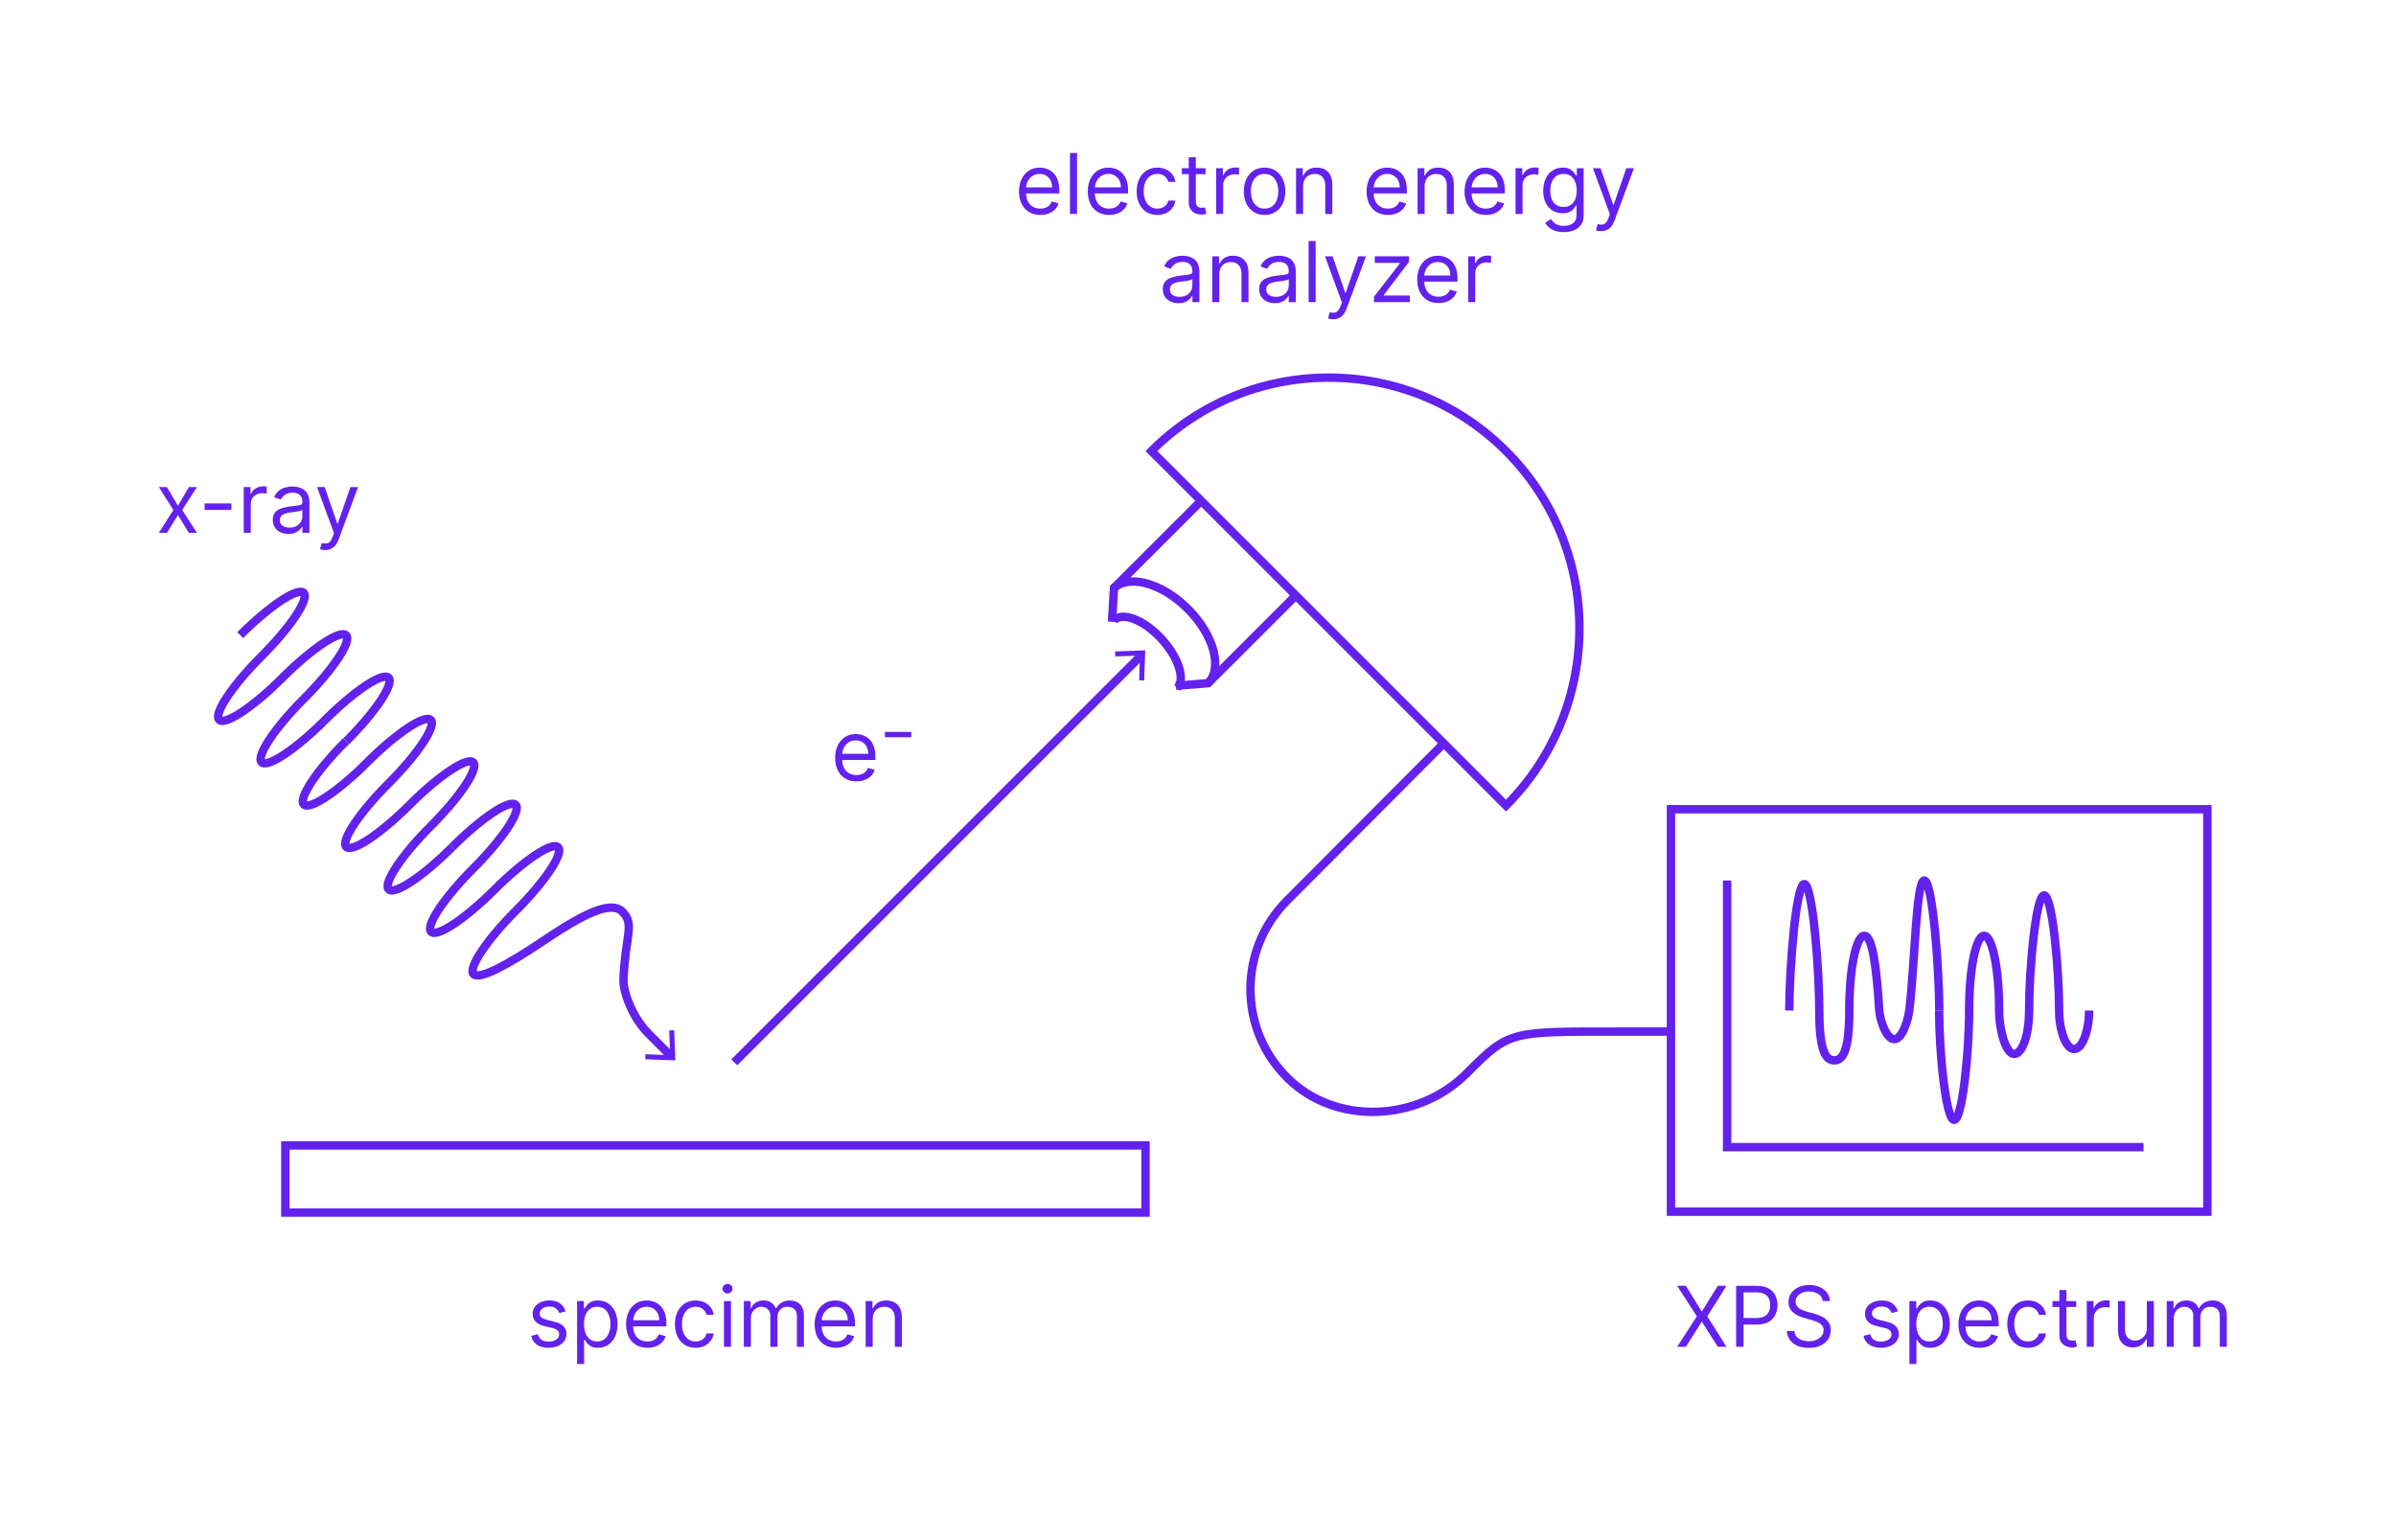 <svg xmlns="http://www.w3.org/2000/svg" width="571" height="367" viewBox="0 0 571 367" fill="none"><path d="M265 148.191L265.492 140.122L286.111 119.513" stroke="#6321ED" stroke-width="2" stroke-miterlimit="10"></path><path d="M308.667 142.068L287.891 162.834L280.24 163.441" stroke="#6321ED" stroke-width="2" stroke-miterlimit="10"></path><path d="M287.859 162.908C291.449 159.318 289.314 151.352 283.076 145.114C276.838 138.876 268.873 136.741 265.283 140.331" stroke="#6321ED" stroke-width="2" stroke-miterlimit="10"></path><path d="M280.57 164C282.58 161.864 280.806 156.534 276.62 152.077C272.435 147.63 267.409 145.744 265.398 147.881" stroke="#6321ED" stroke-width="2" stroke-miterlimit="10"></path><path d="M426.412 240.842C426.412 231.004 428.014 210.705 429.986 210.705C431.959 210.705 433.561 231.004 433.561 240.842C433.561 250.681 435.163 252.725 437.135 252.725C439.108 252.725 440.71 250.669 440.71 240.842C440.71 231.016 442.311 223.042 444.284 223.042C446.256 223.042 447.201 230.597 447.858 240.842C447.99 242.934 449.46 247.668 451.433 247.668C453.405 247.668 454.744 242.922 455.007 240.842C456.334 230.119 456.609 209.856 458.581 209.856C460.554 209.856 462.156 231.004 462.156 240.842" stroke="#6321ED" stroke-width="2" stroke-miterlimit="10"></path><path d="M497.864 240.842C497.864 245.635 496.262 250.023 494.289 250.023C492.317 250.023 490.715 245.468 490.715 240.842C490.715 231.003 489.113 213.406 487.141 213.406C485.168 213.406 483.566 231.003 483.566 240.842C483.566 246.616 481.964 251.206 479.992 251.206C478.019 251.206 476.418 245.468 476.418 240.842C476.418 231.003 474.816 223.042 472.843 223.042C470.871 223.042 469.269 231.015 469.269 240.842C469.269 250.68 467.667 266.902 465.695 266.902C463.722 266.902 462.12 250.668 462.12 240.842" stroke="#6321ED" stroke-width="2" stroke-miterlimit="10"></path><path d="M57.248 151.376C64.205 144.418 70.971 139.912 72.37 141.31C73.769 142.709 69.262 149.475 62.304 156.432C55.347 163.39 50.84 170.156 52.239 171.555C53.638 172.953 60.404 168.447 67.361 161.489C74.319 154.532 81.085 150.025 82.484 151.424C83.882 152.822 79.375 159.588 72.418 166.546C65.46 173.503 60.954 180.27 62.352 181.668C63.751 183.067 70.517 178.56 77.475 171.603C84.432 164.645 91.198 160.138 92.597 161.537C93.996 162.936 89.489 169.702 82.531 176.659" stroke="#6321ED" stroke-width="2" stroke-miterlimit="10"></path><path d="M107.767 201.895C100.81 208.852 94.044 213.359 92.645 211.96C91.246 210.562 95.753 203.795 102.711 196.838C109.668 189.88 114.175 183.114 112.776 181.716C111.377 180.317 104.611 184.824 97.654 191.781C90.696 198.739 83.93 203.245 82.531 201.847C81.133 200.448 85.64 193.682 92.597 186.724C99.555 179.767 104.061 173.001 102.663 171.602C101.264 170.203 94.498 174.71 87.54 181.668C80.583 188.625 73.817 193.132 72.418 191.733C71.019 190.335 75.526 183.569 82.484 176.611" stroke="#6321ED" stroke-width="2" stroke-miterlimit="10"></path><path d="M107.767 201.894C114.725 194.937 121.491 190.43 122.89 191.829C124.288 193.227 119.781 199.994 112.824 206.951C105.867 213.908 101.36 220.675 102.758 222.073C104.157 223.472 110.923 218.965 117.881 212.008C124.838 205.05 131.604 200.543 133.003 201.942C134.402 203.341 129.895 210.107 122.937 217.064C115.98 224.022 111.473 230.788 112.872 232.187C114.27 233.585 121.192 229.832 129.345 224.333C138.574 218.105 145.507 214.47 148.317 217.28C151.365 220.328 148.986 222.922 148.58 233.538C148.472 236.203 150.588 242.384 154.533 246.341L160.032 251.84" stroke="#6321ED" stroke-width="2" stroke-miterlimit="10"></path><path d="M153.768 252.462L153.815 251.267L159.697 251.482L159.482 245.589L160.677 245.553L160.94 252.725L153.768 252.462Z" fill="#6321ED"></path><path d="M273 273H68V289H273V273Z" stroke="#6321ED" stroke-width="2" stroke-miterlimit="10"></path><path d="M526.04 192.869H398.212V288.791H526.04V192.869Z" stroke="#6321ED" stroke-width="2" stroke-miterlimit="10"></path><path d="M175 253.184L272 156.184" stroke="#6321ED" stroke-width="2" stroke-miterlimit="10"></path><path d="M272.666 162.185L271.47 162.137L271.685 156.243L265.792 156.458L265.744 155.263L272.929 155L272.666 162.185Z" fill="#6321ED"></path><path d="M358.899 192C382.232 168.668 382.232 130.832 358.899 107.499C335.567 84.167 297.731 84.167 274.398 107.499L358.899 192Z" stroke="#6321ED" stroke-width="2" stroke-miterlimit="10"></path><path d="M398 245.867H386.489C359.776 245.867 359.776 245.548 349.588 255.774C338.015 267.389 318.252 268.387 306.679 256.772C295.107 245.157 295.107 226.32 306.679 214.695L344.237 177" stroke="#6321ED" stroke-width="2" stroke-miterlimit="10"></path><path d="M411.589 209.856V273.406H510.834" stroke="#6321ED" stroke-width="2" stroke-miterlimit="10"></path><path d="M39.784 116.091L42.398 120.551L45.011 116.091H46.943L43.42 121.545L46.943 127H45.011L42.398 122.767L39.784 127H37.852L41.318 121.545L37.852 116.091H39.784ZM55.136 119.983V121.545H48.772V119.983H55.136ZM58.085 127V116.091H59.704V117.739H59.818C60.017 117.199 60.377 116.761 60.897 116.425C61.418 116.089 62.005 115.92 62.659 115.92C62.782 115.92 62.936 115.923 63.12 115.928C63.305 115.932 63.445 115.939 63.539 115.949V117.653C63.483 117.639 63.352 117.618 63.149 117.589C62.95 117.556 62.739 117.54 62.517 117.54C61.986 117.54 61.513 117.651 61.096 117.874C60.684 118.091 60.358 118.394 60.116 118.783C59.879 119.166 59.761 119.604 59.761 120.097V127H58.085ZM68.737 127.256C68.045 127.256 67.418 127.125 66.854 126.865C66.291 126.6 65.844 126.219 65.512 125.722C65.181 125.22 65.015 124.614 65.015 123.903C65.015 123.278 65.138 122.772 65.384 122.384C65.63 121.991 65.96 121.683 66.371 121.46C66.783 121.238 67.238 121.072 67.735 120.963C68.237 120.849 68.741 120.759 69.248 120.693C69.911 120.608 70.448 120.544 70.86 120.501C71.277 120.454 71.58 120.376 71.769 120.267C71.963 120.158 72.06 119.969 72.06 119.699V119.642C72.06 118.941 71.869 118.397 71.485 118.009C71.106 117.62 70.531 117.426 69.759 117.426C68.959 117.426 68.332 117.601 67.877 117.952C67.423 118.302 67.103 118.676 66.918 119.074L65.327 118.506C65.612 117.843 65.99 117.327 66.464 116.957C66.942 116.583 67.463 116.323 68.026 116.176C68.594 116.025 69.153 115.949 69.702 115.949C70.053 115.949 70.455 115.991 70.91 116.077C71.369 116.157 71.812 116.325 72.238 116.581C72.669 116.837 73.026 117.223 73.31 117.739C73.594 118.255 73.737 118.946 73.737 119.812V127H72.06V125.523H71.975C71.862 125.759 71.672 126.013 71.407 126.283C71.142 126.553 70.789 126.782 70.349 126.972C69.908 127.161 69.371 127.256 68.737 127.256ZM68.992 125.75C69.655 125.75 70.214 125.62 70.668 125.359C71.128 125.099 71.473 124.763 71.705 124.351C71.942 123.939 72.06 123.506 72.06 123.051V121.517C71.989 121.602 71.833 121.68 71.592 121.751C71.355 121.818 71.08 121.877 70.768 121.929C70.46 121.976 70.159 122.019 69.866 122.057C69.577 122.09 69.343 122.118 69.163 122.142C68.727 122.199 68.32 122.291 67.941 122.419C67.567 122.542 67.264 122.729 67.032 122.98C66.805 123.226 66.691 123.562 66.691 123.989C66.691 124.571 66.906 125.011 67.337 125.31C67.773 125.603 68.325 125.75 68.992 125.75ZM77.485 131.091C77.201 131.091 76.947 131.067 76.725 131.02C76.502 130.977 76.348 130.935 76.263 130.892L76.689 129.415C77.097 129.519 77.456 129.557 77.769 129.528C78.081 129.5 78.358 129.36 78.6 129.109C78.846 128.863 79.071 128.463 79.275 127.909L79.587 127.057L75.553 116.091H77.371L80.382 124.784H80.496L83.507 116.091H85.326L80.695 128.591C80.487 129.154 80.229 129.621 79.921 129.99C79.613 130.364 79.256 130.641 78.848 130.821C78.446 131.001 77.991 131.091 77.485 131.091Z" fill="#6321ED"></path><path d="M134.802 312.534L133.297 312.96C133.202 312.709 133.062 312.465 132.878 312.229C132.698 311.987 132.452 311.788 132.139 311.632C131.827 311.476 131.426 311.398 130.939 311.398C130.271 311.398 129.715 311.552 129.27 311.859C128.829 312.162 128.609 312.548 128.609 313.017C128.609 313.434 128.761 313.763 129.064 314.004C129.367 314.246 129.84 314.447 130.484 314.608L132.104 315.006C133.079 315.242 133.806 315.605 134.284 316.092C134.762 316.575 135.001 317.198 135.001 317.96C135.001 318.585 134.821 319.144 134.461 319.636C134.106 320.129 133.609 320.517 132.97 320.801C132.331 321.085 131.587 321.227 130.74 321.227C129.627 321.227 128.706 320.986 127.977 320.503C127.248 320.02 126.786 319.314 126.592 318.386L128.183 317.989C128.335 318.576 128.621 319.016 129.042 319.31C129.469 319.603 130.025 319.75 130.711 319.75C131.493 319.75 132.113 319.584 132.572 319.253C133.036 318.917 133.268 318.514 133.268 318.045C133.268 317.667 133.136 317.349 132.871 317.094C132.605 316.833 132.198 316.639 131.649 316.511L129.831 316.085C128.832 315.848 128.098 315.482 127.629 314.984C127.165 314.482 126.933 313.855 126.933 313.102C126.933 312.487 127.106 311.942 127.452 311.469C127.802 310.995 128.278 310.624 128.879 310.354C129.485 310.084 130.172 309.949 130.939 309.949C132.018 309.949 132.866 310.186 133.481 310.659C134.102 311.133 134.542 311.758 134.802 312.534ZM137.524 325.091V310.091H139.144V311.824H139.343C139.466 311.634 139.636 311.393 139.854 311.099C140.076 310.801 140.394 310.536 140.806 310.304C141.222 310.067 141.786 309.949 142.496 309.949C143.414 309.949 144.224 310.179 144.925 310.638C145.626 311.097 146.173 311.748 146.566 312.591C146.959 313.434 147.155 314.428 147.155 315.574C147.155 316.729 146.959 317.731 146.566 318.578C146.173 319.421 145.628 320.074 144.932 320.538C144.236 320.998 143.433 321.227 142.524 321.227C141.824 321.227 141.262 321.111 140.841 320.879C140.42 320.643 140.095 320.375 139.868 320.077C139.641 319.774 139.466 319.523 139.343 319.324H139.2V325.091H137.524ZM139.172 315.545C139.172 316.369 139.293 317.096 139.534 317.726C139.776 318.351 140.128 318.841 140.593 319.196C141.057 319.546 141.625 319.722 142.297 319.722C142.998 319.722 143.583 319.537 144.051 319.168C144.525 318.794 144.88 318.292 145.117 317.662C145.358 317.027 145.479 316.322 145.479 315.545C145.479 314.778 145.36 314.087 145.124 313.472C144.892 312.851 144.539 312.361 144.066 312.001C143.597 311.637 143.007 311.455 142.297 311.455C141.615 311.455 141.042 311.627 140.578 311.973C140.114 312.314 139.764 312.792 139.527 313.408C139.29 314.018 139.172 314.731 139.172 315.545ZM154.286 321.227C153.235 321.227 152.328 320.995 151.566 320.531C150.808 320.062 150.223 319.409 149.811 318.571C149.404 317.728 149.2 316.748 149.2 315.631C149.2 314.513 149.404 313.528 149.811 312.676C150.223 311.819 150.796 311.152 151.53 310.673C152.269 310.19 153.13 309.949 154.115 309.949C154.683 309.949 155.244 310.044 155.798 310.233C156.352 310.422 156.857 310.73 157.311 311.156C157.766 311.578 158.128 312.136 158.398 312.832C158.668 313.528 158.803 314.385 158.803 315.403V316.114H150.394V314.665H157.098C157.098 314.049 156.975 313.5 156.729 313.017C156.487 312.534 156.142 312.153 155.692 311.874C155.247 311.594 154.721 311.455 154.115 311.455C153.448 311.455 152.87 311.62 152.382 311.952C151.899 312.278 151.528 312.705 151.267 313.23C151.007 313.756 150.877 314.319 150.877 314.92V315.886C150.877 316.71 151.019 317.409 151.303 317.982C151.592 318.55 151.992 318.983 152.503 319.281C153.014 319.575 153.609 319.722 154.286 319.722C154.726 319.722 155.124 319.66 155.479 319.537C155.839 319.409 156.149 319.22 156.409 318.969C156.67 318.713 156.871 318.396 157.013 318.017L158.632 318.472C158.462 319.021 158.175 319.504 157.773 319.92C157.37 320.332 156.873 320.654 156.281 320.886C155.69 321.114 155.024 321.227 154.286 321.227ZM165.784 321.227C164.762 321.227 163.881 320.986 163.142 320.503C162.404 320.02 161.835 319.355 161.438 318.507C161.04 317.66 160.841 316.691 160.841 315.602C160.841 314.494 161.045 313.517 161.452 312.669C161.864 311.817 162.437 311.152 163.171 310.673C163.909 310.19 164.771 309.949 165.756 309.949C166.523 309.949 167.214 310.091 167.83 310.375C168.445 310.659 168.95 311.057 169.343 311.568C169.735 312.08 169.979 312.676 170.074 313.358H168.398C168.27 312.861 167.986 312.42 167.546 312.037C167.11 311.649 166.523 311.455 165.784 311.455C165.131 311.455 164.558 311.625 164.066 311.966C163.578 312.302 163.197 312.778 162.922 313.393C162.652 314.004 162.517 314.722 162.517 315.545C162.517 316.388 162.65 317.122 162.915 317.747C163.185 318.372 163.564 318.857 164.051 319.203C164.544 319.549 165.121 319.722 165.784 319.722C166.22 319.722 166.615 319.646 166.97 319.494C167.325 319.343 167.626 319.125 167.872 318.841C168.119 318.557 168.294 318.216 168.398 317.818H170.074C169.979 318.462 169.745 319.042 169.371 319.558C169.002 320.07 168.512 320.477 167.901 320.78C167.295 321.078 166.589 321.227 165.784 321.227ZM172.524 321V310.091H174.2V321H172.524ZM173.377 308.273C173.05 308.273 172.768 308.161 172.531 307.939C172.299 307.716 172.183 307.449 172.183 307.136C172.183 306.824 172.299 306.556 172.531 306.334C172.768 306.111 173.05 306 173.377 306C173.703 306 173.983 306.111 174.215 306.334C174.451 306.556 174.57 306.824 174.57 307.136C174.57 307.449 174.451 307.716 174.215 307.939C173.983 308.161 173.703 308.273 173.377 308.273ZM177.27 321V310.091H178.89V311.795H179.032C179.259 311.213 179.626 310.761 180.133 310.439C180.639 310.112 181.248 309.949 181.958 309.949C182.678 309.949 183.277 310.112 183.755 310.439C184.238 310.761 184.614 311.213 184.884 311.795H184.998C185.277 311.232 185.696 310.785 186.255 310.453C186.814 310.117 187.483 309.949 188.265 309.949C189.24 309.949 190.038 310.254 190.658 310.865C191.278 311.471 191.589 312.416 191.589 313.699V321H189.912V313.699C189.912 312.894 189.692 312.319 189.252 311.973C188.812 311.627 188.293 311.455 187.697 311.455C186.93 311.455 186.335 311.687 185.914 312.151C185.492 312.61 185.282 313.192 185.282 313.898V321H183.577V313.528C183.577 312.908 183.376 312.409 182.974 312.03C182.571 311.646 182.053 311.455 181.418 311.455C180.983 311.455 180.575 311.571 180.197 311.803C179.823 312.035 179.519 312.357 179.287 312.768C179.06 313.176 178.947 313.647 178.947 314.182V321H177.27ZM199.227 321.227C198.176 321.227 197.269 320.995 196.507 320.531C195.749 320.062 195.165 319.409 194.753 318.571C194.345 317.728 194.142 316.748 194.142 315.631C194.142 314.513 194.345 313.528 194.753 312.676C195.165 311.819 195.738 311.152 196.471 310.673C197.21 310.19 198.072 309.949 199.057 309.949C199.625 309.949 200.186 310.044 200.74 310.233C201.294 310.422 201.798 310.73 202.253 311.156C202.707 311.578 203.069 312.136 203.339 312.832C203.609 313.528 203.744 314.385 203.744 315.403V316.114H195.335V314.665H202.04C202.04 314.049 201.916 313.5 201.67 313.017C201.429 312.534 201.083 312.153 200.633 311.874C200.188 311.594 199.663 311.455 199.057 311.455C198.389 311.455 197.811 311.62 197.324 311.952C196.841 312.278 196.469 312.705 196.209 313.23C195.948 313.756 195.818 314.319 195.818 314.92V315.886C195.818 316.71 195.96 317.409 196.244 317.982C196.533 318.55 196.933 318.983 197.444 319.281C197.956 319.575 198.55 319.722 199.227 319.722C199.667 319.722 200.065 319.66 200.42 319.537C200.78 319.409 201.09 319.22 201.351 318.969C201.611 318.713 201.812 318.396 201.954 318.017L203.574 318.472C203.403 319.021 203.117 319.504 202.714 319.92C202.312 320.332 201.815 320.654 201.223 320.886C200.631 321.114 199.966 321.227 199.227 321.227ZM207.97 314.438V321H206.294V310.091H207.913V311.795H208.055C208.311 311.241 208.699 310.796 209.22 310.46C209.741 310.119 210.413 309.949 211.237 309.949C211.976 309.949 212.622 310.1 213.176 310.403C213.73 310.702 214.161 311.156 214.469 311.767C214.776 312.373 214.93 313.14 214.93 314.068V321H213.254V314.182C213.254 313.325 213.032 312.657 212.586 312.179C212.141 311.696 211.531 311.455 210.754 311.455C210.219 311.455 209.741 311.571 209.319 311.803C208.903 312.035 208.574 312.373 208.332 312.818C208.091 313.263 207.97 313.803 207.97 314.438Z" fill="#6321ED"></path><path d="M247.933 51.227C246.882 51.227 245.975 50.995 245.213 50.531C244.455 50.062 243.871 49.409 243.459 48.571C243.051 47.728 242.848 46.748 242.848 45.631C242.848 44.513 243.051 43.528 243.459 42.676C243.871 41.819 244.444 41.151 245.177 40.673C245.916 40.19 246.778 39.949 247.763 39.949C248.331 39.949 248.892 40.044 249.446 40.233C250 40.422 250.504 40.73 250.959 41.156C251.413 41.578 251.775 42.136 252.045 42.832C252.315 43.528 252.45 44.385 252.45 45.403V46.114H244.041V44.665H250.746C250.746 44.049 250.623 43.5 250.376 43.017C250.135 42.534 249.789 42.153 249.339 41.874C248.894 41.594 248.369 41.455 247.763 41.455C247.095 41.455 246.517 41.62 246.03 41.952C245.547 42.278 245.175 42.705 244.915 43.23C244.654 43.756 244.524 44.319 244.524 44.92V45.886C244.524 46.71 244.666 47.409 244.95 47.981C245.239 48.55 245.639 48.983 246.15 49.281C246.662 49.575 247.256 49.722 247.933 49.722C248.373 49.722 248.771 49.66 249.126 49.537C249.486 49.409 249.796 49.22 250.057 48.969C250.317 48.713 250.518 48.396 250.66 48.017L252.28 48.472C252.109 49.021 251.823 49.504 251.42 49.92C251.018 50.332 250.521 50.654 249.929 50.886C249.337 51.114 248.672 51.227 247.933 51.227ZM256.676 36.455V51H255V36.455H256.676ZM264.32 51.227C263.269 51.227 262.362 50.995 261.6 50.531C260.842 50.062 260.257 49.409 259.845 48.571C259.438 47.728 259.235 46.748 259.235 45.631C259.235 44.513 259.438 43.528 259.845 42.676C260.257 41.819 260.83 41.151 261.564 40.673C262.303 40.19 263.165 39.949 264.149 39.949C264.718 39.949 265.279 40.044 265.833 40.233C266.387 40.422 266.891 40.73 267.345 41.156C267.8 41.578 268.162 42.136 268.432 42.832C268.702 43.528 268.837 44.385 268.837 45.403V46.114H260.428V44.665H267.132C267.132 44.049 267.009 43.5 266.763 43.017C266.522 42.534 266.176 42.153 265.726 41.874C265.281 41.594 264.755 41.455 264.149 41.455C263.482 41.455 262.904 41.62 262.416 41.952C261.933 42.278 261.562 42.705 261.301 43.23C261.041 43.756 260.911 44.319 260.911 44.92V45.886C260.911 46.71 261.053 47.409 261.337 47.981C261.626 48.55 262.026 48.983 262.537 49.281C263.049 49.575 263.643 49.722 264.32 49.722C264.76 49.722 265.158 49.66 265.513 49.537C265.873 49.409 266.183 49.22 266.443 48.969C266.704 48.713 266.905 48.396 267.047 48.017L268.666 48.472C268.496 49.021 268.21 49.504 267.807 49.92C267.405 50.332 266.907 50.654 266.316 50.886C265.724 51.114 265.058 51.227 264.32 51.227ZM275.818 51.227C274.796 51.227 273.915 50.986 273.176 50.503C272.438 50.02 271.87 49.355 271.472 48.507C271.074 47.66 270.875 46.691 270.875 45.602C270.875 44.494 271.079 43.517 271.486 42.669C271.898 41.817 272.471 41.151 273.205 40.673C273.943 40.19 274.805 39.949 275.79 39.949C276.557 39.949 277.248 40.091 277.864 40.375C278.479 40.659 278.984 41.057 279.377 41.568C279.77 42.08 280.013 42.676 280.108 43.358H278.432C278.304 42.861 278.02 42.42 277.58 42.037C277.144 41.649 276.557 41.455 275.818 41.455C275.165 41.455 274.592 41.625 274.1 41.966C273.612 42.302 273.231 42.778 272.956 43.394C272.686 44.004 272.551 44.722 272.551 45.545C272.551 46.388 272.684 47.122 272.949 47.747C273.219 48.372 273.598 48.858 274.085 49.203C274.578 49.549 275.156 49.722 275.818 49.722C276.254 49.722 276.649 49.646 277.004 49.494C277.36 49.343 277.66 49.125 277.906 48.841C278.153 48.557 278.328 48.216 278.432 47.818H280.108C280.013 48.462 279.779 49.042 279.405 49.558C279.036 50.07 278.546 50.477 277.935 50.78C277.329 51.078 276.623 51.227 275.818 51.227ZM287.303 40.091V41.511H281.649V40.091H287.303ZM283.297 37.477H284.973V47.875C284.973 48.349 285.042 48.704 285.179 48.94C285.321 49.172 285.501 49.329 285.719 49.409C285.942 49.485 286.176 49.523 286.422 49.523C286.607 49.523 286.758 49.513 286.877 49.494C286.995 49.471 287.09 49.452 287.161 49.438L287.502 50.943C287.388 50.986 287.229 51.028 287.026 51.071C286.822 51.118 286.564 51.142 286.252 51.142C285.778 51.142 285.314 51.04 284.86 50.837C284.41 50.633 284.036 50.323 283.737 49.906C283.444 49.49 283.297 48.964 283.297 48.33V37.477ZM289.824 51V40.091H291.443V41.739H291.557C291.756 41.199 292.116 40.761 292.637 40.425C293.157 40.089 293.745 39.92 294.398 39.92C294.521 39.92 294.675 39.923 294.86 39.928C295.044 39.932 295.184 39.939 295.279 39.949V41.653C295.222 41.639 295.092 41.618 294.888 41.59C294.689 41.556 294.478 41.54 294.256 41.54C293.726 41.54 293.252 41.651 292.835 41.874C292.424 42.091 292.097 42.394 291.855 42.783C291.619 43.166 291.5 43.604 291.5 44.097V51H289.824ZM301.365 51.227C300.38 51.227 299.516 50.993 298.773 50.524C298.034 50.055 297.457 49.4 297.04 48.557C296.628 47.714 296.422 46.729 296.422 45.602C296.422 44.466 296.628 43.474 297.04 42.626C297.457 41.779 298.034 41.121 298.773 40.652C299.516 40.183 300.38 39.949 301.365 39.949C302.35 39.949 303.212 40.183 303.951 40.652C304.694 41.121 305.272 41.779 305.683 42.626C306.1 43.474 306.308 44.466 306.308 45.602C306.308 46.729 306.1 47.714 305.683 48.557C305.272 49.4 304.694 50.055 303.951 50.524C303.212 50.993 302.35 51.227 301.365 51.227ZM301.365 49.722C302.113 49.722 302.729 49.53 303.212 49.146C303.695 48.763 304.052 48.258 304.284 47.633C304.516 47.008 304.632 46.331 304.632 45.602C304.632 44.873 304.516 44.194 304.284 43.564C304.052 42.934 303.695 42.425 303.212 42.037C302.729 41.649 302.113 41.455 301.365 41.455C300.617 41.455 300.002 41.649 299.519 42.037C299.036 42.425 298.678 42.934 298.446 43.564C298.214 44.194 298.098 44.873 298.098 45.602C298.098 46.331 298.214 47.008 298.446 47.633C298.678 48.258 299.036 48.763 299.519 49.146C300.002 49.53 300.617 49.722 301.365 49.722ZM310.543 44.438V51H308.867V40.091H310.486V41.795H310.628C310.884 41.242 311.272 40.796 311.793 40.46C312.314 40.119 312.986 39.949 313.81 39.949C314.549 39.949 315.195 40.1 315.749 40.403C316.303 40.702 316.734 41.156 317.042 41.767C317.35 42.373 317.503 43.14 317.503 44.068V51H315.827V44.182C315.827 43.325 315.605 42.657 315.16 42.179C314.715 41.696 314.104 41.455 313.327 41.455C312.792 41.455 312.314 41.571 311.893 41.803C311.476 42.035 311.147 42.373 310.905 42.818C310.664 43.263 310.543 43.803 310.543 44.438ZM330.765 51.227C329.714 51.227 328.807 50.995 328.045 50.531C327.287 50.062 326.703 49.409 326.291 48.571C325.884 47.728 325.68 46.748 325.68 45.631C325.68 44.513 325.884 43.528 326.291 42.676C326.703 41.819 327.276 41.151 328.009 40.673C328.748 40.19 329.61 39.949 330.595 39.949C331.163 39.949 331.724 40.044 332.278 40.233C332.832 40.422 333.336 40.73 333.791 41.156C334.245 41.578 334.607 42.136 334.877 42.832C335.147 43.528 335.282 44.385 335.282 45.403V46.114H326.873V44.665H333.578C333.578 44.049 333.455 43.5 333.208 43.017C332.967 42.534 332.621 42.153 332.171 41.874C331.726 41.594 331.201 41.455 330.595 41.455C329.927 41.455 329.349 41.62 328.862 41.952C328.379 42.278 328.007 42.705 327.747 43.23C327.486 43.756 327.356 44.319 327.356 44.92V45.886C327.356 46.71 327.498 47.409 327.782 47.981C328.071 48.55 328.471 48.983 328.982 49.281C329.494 49.575 330.088 49.722 330.765 49.722C331.205 49.722 331.603 49.66 331.958 49.537C332.318 49.409 332.628 49.22 332.889 48.969C333.149 48.713 333.35 48.396 333.492 48.017L335.112 48.472C334.941 49.021 334.655 49.504 334.252 49.92C333.85 50.332 333.353 50.654 332.761 50.886C332.169 51.114 331.504 51.227 330.765 51.227ZM339.508 44.438V51H337.832V40.091H339.451V41.795H339.593C339.849 41.242 340.237 40.796 340.758 40.46C341.279 40.119 341.951 39.949 342.775 39.949C343.514 39.949 344.16 40.1 344.714 40.403C345.268 40.702 345.699 41.156 346.007 41.767C346.314 42.373 346.468 43.14 346.468 44.068V51H344.792V44.182C344.792 43.325 344.57 42.657 344.125 42.179C343.679 41.696 343.069 41.455 342.292 41.455C341.757 41.455 341.279 41.571 340.857 41.803C340.441 42.035 340.112 42.373 339.87 42.818C339.629 43.263 339.508 43.803 339.508 44.438ZM354.105 51.227C353.054 51.227 352.147 50.995 351.385 50.531C350.627 50.062 350.042 49.409 349.631 48.571C349.223 47.728 349.02 46.748 349.02 45.631C349.02 44.513 349.223 43.528 349.631 42.676C350.042 41.819 350.615 41.151 351.349 40.673C352.088 40.19 352.95 39.949 353.935 39.949C354.503 39.949 355.064 40.044 355.618 40.233C356.172 40.422 356.676 40.73 357.131 41.156C357.585 41.578 357.947 42.136 358.217 42.832C358.487 43.528 358.622 44.385 358.622 45.403V46.114H350.213V44.665H356.917C356.917 44.049 356.794 43.5 356.548 43.017C356.307 42.534 355.961 42.153 355.511 41.874C355.066 41.594 354.541 41.455 353.935 41.455C353.267 41.455 352.689 41.62 352.202 41.952C351.719 42.278 351.347 42.705 351.087 43.23C350.826 43.756 350.696 44.319 350.696 44.92V45.886C350.696 46.71 350.838 47.409 351.122 47.981C351.411 48.55 351.811 48.983 352.322 49.281C352.834 49.575 353.428 49.722 354.105 49.722C354.545 49.722 354.943 49.66 355.298 49.537C355.658 49.409 355.968 49.22 356.229 48.969C356.489 48.713 356.69 48.396 356.832 48.017L358.452 48.472C358.281 49.021 357.995 49.504 357.592 49.92C357.19 50.332 356.693 50.654 356.101 50.886C355.509 51.114 354.844 51.227 354.105 51.227ZM361.172 51V40.091H362.791V41.739H362.905C363.104 41.199 363.463 40.761 363.984 40.425C364.505 40.089 365.092 39.92 365.746 39.92C365.869 39.92 366.023 39.923 366.207 39.928C366.392 39.932 366.532 39.939 366.626 39.949V41.653C366.569 41.639 366.439 41.618 366.236 41.59C366.037 41.556 365.826 41.54 365.604 41.54C365.073 41.54 364.6 41.651 364.183 41.874C363.771 42.091 363.444 42.394 363.203 42.783C362.966 43.166 362.848 43.604 362.848 44.097V51H361.172ZM372.685 55.318C371.875 55.318 371.179 55.214 370.596 55.006C370.014 54.802 369.529 54.532 369.141 54.196C368.757 53.865 368.452 53.51 368.224 53.131L369.56 52.193C369.711 52.392 369.903 52.619 370.135 52.875C370.367 53.135 370.684 53.36 371.087 53.55C371.494 53.744 372.026 53.841 372.685 53.841C373.565 53.841 374.292 53.628 374.865 53.202C375.438 52.776 375.724 52.108 375.724 51.199V48.983H375.582C375.459 49.182 375.284 49.428 375.057 49.722C374.834 50.01 374.512 50.269 374.091 50.496C373.674 50.718 373.111 50.83 372.4 50.83C371.52 50.83 370.729 50.621 370.028 50.205C369.332 49.788 368.781 49.182 368.373 48.386C367.971 47.591 367.77 46.625 367.77 45.489C367.77 44.371 367.966 43.398 368.359 42.57C368.752 41.736 369.299 41.092 370 40.638C370.701 40.178 371.51 39.949 372.429 39.949C373.139 39.949 373.703 40.067 374.119 40.304C374.541 40.536 374.863 40.801 375.085 41.099C375.312 41.393 375.488 41.635 375.611 41.824H375.781V40.091H377.4V51.312C377.4 52.25 377.187 53.012 376.761 53.599C376.34 54.191 375.772 54.624 375.057 54.899C374.346 55.178 373.556 55.318 372.685 55.318ZM372.628 49.324C373.3 49.324 373.868 49.17 374.332 48.862C374.796 48.554 375.149 48.112 375.391 47.534C375.632 46.956 375.753 46.265 375.753 45.46C375.753 44.674 375.634 43.981 375.398 43.379C375.161 42.778 374.81 42.307 374.346 41.966C373.882 41.625 373.31 41.455 372.628 41.455C371.917 41.455 371.326 41.635 370.852 41.994C370.383 42.354 370.031 42.837 369.794 43.443C369.562 44.049 369.446 44.722 369.446 45.46C369.446 46.218 369.564 46.888 369.801 47.47C370.042 48.048 370.398 48.502 370.866 48.834C371.34 49.16 371.927 49.324 372.628 49.324ZM381.548 55.091C381.264 55.091 381.011 55.067 380.788 55.02C380.566 54.977 380.412 54.935 380.327 54.892L380.753 53.415C381.16 53.519 381.52 53.557 381.832 53.528C382.145 53.5 382.422 53.36 382.663 53.109C382.909 52.863 383.134 52.463 383.338 51.909L383.65 51.057L379.616 40.091H381.435L384.446 48.784H384.56L387.571 40.091H389.389L384.758 52.591C384.55 53.154 384.292 53.621 383.984 53.99C383.676 54.364 383.319 54.641 382.912 54.821C382.509 55.001 382.055 55.091 381.548 55.091ZM280.837 72.256C280.146 72.256 279.518 72.126 278.955 71.865C278.392 71.6 277.944 71.219 277.613 70.722C277.281 70.22 277.115 69.614 277.115 68.903C277.115 68.278 277.239 67.772 277.485 67.383C277.731 66.99 278.06 66.683 278.472 66.46C278.884 66.238 279.338 66.072 279.836 65.963C280.338 65.849 280.842 65.76 281.348 65.693C282.011 65.608 282.549 65.544 282.961 65.501C283.377 65.454 283.68 65.376 283.87 65.267C284.064 65.158 284.161 64.969 284.161 64.699V64.642C284.161 63.941 283.969 63.397 283.586 63.008C283.207 62.62 282.632 62.426 281.86 62.426C281.06 62.426 280.432 62.601 279.978 62.952C279.523 63.302 279.204 63.676 279.019 64.074L277.428 63.506C277.712 62.843 278.091 62.327 278.564 61.957C279.043 61.583 279.563 61.323 280.127 61.176C280.695 61.025 281.254 60.949 281.803 60.949C282.153 60.949 282.556 60.992 283.01 61.077C283.47 61.157 283.912 61.325 284.338 61.581C284.769 61.837 285.127 62.222 285.411 62.739C285.695 63.255 285.837 63.946 285.837 64.812V72H284.161V70.523H284.076C283.962 70.76 283.773 71.013 283.508 71.283C283.242 71.553 282.89 71.782 282.449 71.972C282.009 72.161 281.472 72.256 280.837 72.256ZM281.093 70.75C281.756 70.75 282.314 70.62 282.769 70.359C283.228 70.099 283.574 69.763 283.806 69.351C284.043 68.939 284.161 68.506 284.161 68.051V66.517C284.09 66.602 283.934 66.68 283.692 66.751C283.455 66.818 283.181 66.877 282.868 66.929C282.561 66.976 282.26 67.019 281.966 67.057C281.677 67.09 281.443 67.118 281.263 67.142C280.828 67.199 280.42 67.291 280.042 67.419C279.668 67.542 279.365 67.729 279.133 67.98C278.905 68.226 278.792 68.562 278.792 68.989C278.792 69.571 279.007 70.011 279.438 70.31C279.874 70.603 280.425 70.75 281.093 70.75ZM290.572 65.438V72H288.896V61.091H290.516V62.795H290.658C290.913 62.242 291.302 61.796 291.822 61.46C292.343 61.119 293.016 60.949 293.84 60.949C294.578 60.949 295.224 61.1 295.778 61.403C296.332 61.702 296.763 62.156 297.071 62.767C297.379 63.373 297.533 64.14 297.533 65.068V72H295.857V65.182C295.857 64.325 295.634 63.657 295.189 63.179C294.744 62.696 294.133 62.455 293.357 62.455C292.822 62.455 292.343 62.571 291.922 62.803C291.505 63.035 291.176 63.373 290.935 63.818C290.693 64.263 290.572 64.803 290.572 65.438ZM303.806 72.256C303.115 72.256 302.487 72.126 301.924 71.865C301.36 71.6 300.913 71.219 300.581 70.722C300.25 70.22 300.084 69.614 300.084 68.903C300.084 68.278 300.207 67.772 300.454 67.383C300.7 66.99 301.029 66.683 301.441 66.46C301.853 66.238 302.307 66.072 302.804 65.963C303.306 65.849 303.811 65.76 304.317 65.693C304.98 65.608 305.517 65.544 305.929 65.501C306.346 65.454 306.649 65.376 306.838 65.267C307.033 65.158 307.13 64.969 307.13 64.699V64.642C307.13 63.941 306.938 63.397 306.554 63.008C306.176 62.62 305.6 62.426 304.829 62.426C304.028 62.426 303.401 62.601 302.946 62.952C302.492 63.302 302.172 63.676 301.988 64.074L300.397 63.506C300.681 62.843 301.06 62.327 301.533 61.957C302.011 61.583 302.532 61.323 303.096 61.176C303.664 61.025 304.222 60.949 304.772 60.949C305.122 60.949 305.525 60.992 305.979 61.077C306.438 61.157 306.881 61.325 307.307 61.581C307.738 61.837 308.096 62.222 308.38 62.739C308.664 63.255 308.806 63.946 308.806 64.812V72H307.13V70.523H307.044C306.931 70.76 306.741 71.013 306.476 71.283C306.211 71.553 305.858 71.782 305.418 71.972C304.978 72.161 304.44 72.256 303.806 72.256ZM304.061 70.75C304.724 70.75 305.283 70.62 305.738 70.359C306.197 70.099 306.543 69.763 306.775 69.351C307.011 68.939 307.13 68.506 307.13 68.051V66.517C307.059 66.602 306.902 66.68 306.661 66.751C306.424 66.818 306.15 66.877 305.837 66.929C305.529 66.976 305.229 67.019 304.935 67.057C304.646 67.09 304.412 67.118 304.232 67.142C303.796 67.199 303.389 67.291 303.01 67.419C302.636 67.542 302.333 67.729 302.101 67.98C301.874 68.226 301.76 68.562 301.76 68.989C301.76 69.571 301.976 70.011 302.407 70.31C302.842 70.603 303.394 70.75 304.061 70.75ZM313.541 57.455V72H311.865V57.455H313.541ZM317.691 76.091C317.407 76.091 317.153 76.067 316.931 76.02C316.708 75.977 316.554 75.935 316.469 75.892L316.895 74.415C317.302 74.519 317.662 74.557 317.975 74.528C318.287 74.5 318.564 74.36 318.806 74.109C319.052 73.863 319.277 73.463 319.481 72.909L319.793 72.057L315.759 61.091H317.577L320.588 69.784H320.702L323.713 61.091H325.532L320.901 73.591C320.693 74.154 320.435 74.621 320.127 74.99C319.819 75.364 319.462 75.641 319.054 75.821C318.652 76.001 318.197 76.091 317.691 76.091ZM327.432 72V70.722L333.625 62.767V62.653H327.63V61.091H335.784V62.426L329.761 70.324V70.438H335.983V72H327.432ZM342.826 72.227C341.775 72.227 340.868 71.995 340.106 71.531C339.348 71.062 338.763 70.409 338.351 69.571C337.944 68.728 337.74 67.748 337.74 66.631C337.74 65.513 337.944 64.528 338.351 63.676C338.763 62.819 339.336 62.151 340.07 61.673C340.809 61.19 341.67 60.949 342.655 60.949C343.223 60.949 343.785 61.044 344.338 61.233C344.892 61.422 345.397 61.73 345.851 62.156C346.306 62.578 346.668 63.136 346.938 63.832C347.208 64.528 347.343 65.385 347.343 66.403V67.114H338.934V65.665H345.638C345.638 65.049 345.515 64.5 345.269 64.017C345.027 63.534 344.682 63.153 344.232 62.874C343.787 62.594 343.261 62.455 342.655 62.455C341.988 62.455 341.41 62.62 340.922 62.952C340.439 63.278 340.068 63.705 339.807 64.23C339.547 64.756 339.417 65.319 339.417 65.921V66.886C339.417 67.71 339.559 68.409 339.843 68.981C340.132 69.55 340.532 69.983 341.043 70.281C341.554 70.575 342.149 70.722 342.826 70.722C343.266 70.722 343.664 70.66 344.019 70.537C344.379 70.409 344.689 70.22 344.949 69.969C345.21 69.713 345.411 69.396 345.553 69.017L347.172 69.472C347.002 70.021 346.715 70.504 346.313 70.921C345.91 71.332 345.413 71.654 344.821 71.886C344.23 72.114 343.564 72.227 342.826 72.227ZM349.892 72V61.091H351.512V62.739H351.625C351.824 62.199 352.184 61.761 352.705 61.425C353.226 61.089 353.813 60.92 354.466 60.92C354.589 60.92 354.743 60.923 354.928 60.928C355.113 60.932 355.252 60.939 355.347 60.949V62.653C355.29 62.639 355.16 62.618 354.956 62.59C354.758 62.556 354.547 62.54 354.324 62.54C353.794 62.54 353.32 62.651 352.904 62.874C352.492 63.091 352.165 63.394 351.924 63.783C351.687 64.166 351.569 64.604 351.569 65.097V72H349.892Z" fill="#6321ED"></path><path d="M401.763 306.455L405.513 312.506H405.627L409.377 306.455H411.45L406.877 313.727L411.45 321H409.377L405.627 315.062H405.513L401.763 321H399.689L404.377 313.727L399.689 306.455H401.763ZM413.743 321V306.455H418.657C419.799 306.455 420.731 306.661 421.456 307.072C422.185 307.48 422.725 308.031 423.075 308.727C423.425 309.423 423.601 310.2 423.601 311.057C423.601 311.914 423.425 312.693 423.075 313.393C422.729 314.094 422.194 314.653 421.47 315.07C420.746 315.482 419.817 315.688 418.686 315.688H415.163V314.125H418.629C419.41 314.125 420.038 313.99 420.511 313.72C420.985 313.45 421.328 313.086 421.541 312.626C421.759 312.162 421.868 311.639 421.868 311.057C421.868 310.474 421.759 309.954 421.541 309.494C421.328 309.035 420.982 308.675 420.504 308.415C420.026 308.15 419.391 308.017 418.601 308.017H415.504V321H413.743ZM434.393 310.091C434.307 309.371 433.962 308.812 433.356 308.415C432.75 308.017 432.006 307.818 431.125 307.818C430.482 307.818 429.918 307.922 429.435 308.131C428.957 308.339 428.583 308.625 428.313 308.99C428.048 309.355 427.915 309.769 427.915 310.233C427.915 310.621 428.008 310.955 428.192 311.234C428.382 311.509 428.623 311.739 428.917 311.923C429.21 312.103 429.518 312.252 429.84 312.371C430.162 312.484 430.458 312.577 430.728 312.648L432.205 313.045C432.584 313.145 433.005 313.282 433.469 313.457C433.938 313.633 434.385 313.872 434.812 314.175C435.242 314.473 435.598 314.857 435.877 315.325C436.156 315.794 436.296 316.369 436.296 317.051C436.296 317.837 436.09 318.547 435.678 319.182C435.271 319.816 434.674 320.321 433.888 320.695C433.107 321.069 432.158 321.256 431.04 321.256C429.999 321.256 429.097 321.088 428.334 320.751C427.577 320.415 426.98 319.946 426.545 319.345C426.114 318.744 425.87 318.045 425.813 317.25H427.631C427.679 317.799 427.863 318.254 428.185 318.614C428.512 318.969 428.924 319.234 429.421 319.409C429.923 319.58 430.463 319.665 431.04 319.665C431.713 319.665 432.316 319.556 432.851 319.338C433.386 319.116 433.81 318.808 434.123 318.415C434.435 318.017 434.591 317.553 434.591 317.023C434.591 316.54 434.456 316.147 434.187 315.844C433.917 315.541 433.562 315.295 433.121 315.105C432.681 314.916 432.205 314.75 431.694 314.608L429.904 314.097C428.768 313.77 427.868 313.304 427.205 312.697C426.542 312.091 426.211 311.298 426.211 310.318C426.211 309.504 426.431 308.794 426.871 308.188C427.316 307.577 427.913 307.103 428.661 306.767C429.414 306.426 430.254 306.256 431.182 306.256C432.12 306.256 432.953 306.424 433.682 306.76C434.411 307.091 434.989 307.546 435.415 308.124C435.846 308.701 436.073 309.357 436.097 310.091H434.393ZM452.317 312.534L450.811 312.96C450.717 312.709 450.577 312.465 450.392 312.229C450.212 311.987 449.966 311.788 449.654 311.632C449.341 311.476 448.941 311.398 448.453 311.398C447.786 311.398 447.229 311.552 446.784 311.859C446.344 312.162 446.124 312.548 446.124 313.017C446.124 313.434 446.275 313.763 446.578 314.004C446.881 314.246 447.355 314.447 447.999 314.608L449.618 315.006C450.593 315.242 451.32 315.605 451.798 316.092C452.277 316.575 452.516 317.198 452.516 317.96C452.516 318.585 452.336 319.144 451.976 319.636C451.621 320.129 451.124 320.517 450.485 320.801C449.845 321.085 449.102 321.227 448.254 321.227C447.142 321.227 446.221 320.986 445.492 320.503C444.762 320.02 444.301 319.314 444.107 318.386L445.698 317.989C445.849 318.576 446.136 319.016 446.557 319.31C446.983 319.603 447.539 319.75 448.226 319.75C449.007 319.75 449.627 319.584 450.087 319.253C450.551 318.917 450.783 318.514 450.783 318.045C450.783 317.667 450.65 317.349 450.385 317.094C450.12 316.833 449.713 316.639 449.163 316.511L447.345 316.085C446.346 315.848 445.612 315.482 445.144 314.984C444.68 314.482 444.448 313.855 444.448 313.102C444.448 312.487 444.62 311.942 444.966 311.469C445.316 310.995 445.792 310.624 446.394 310.354C447 310.084 447.686 309.949 448.453 309.949C449.533 309.949 450.38 310.186 450.996 310.659C451.616 311.133 452.056 311.758 452.317 312.534ZM455.039 325.091V310.091H456.658V311.824H456.857C456.98 311.634 457.151 311.393 457.368 311.099C457.591 310.801 457.908 310.536 458.32 310.304C458.737 310.067 459.3 309.949 460.01 309.949C460.929 309.949 461.739 310.179 462.439 310.638C463.14 311.097 463.687 311.748 464.08 312.591C464.473 313.434 464.67 314.428 464.67 315.574C464.67 316.729 464.473 317.731 464.08 318.578C463.687 319.421 463.143 320.074 462.447 320.538C461.75 320.998 460.948 321.227 460.039 321.227C459.338 321.227 458.777 321.111 458.356 320.879C457.934 320.643 457.61 320.375 457.383 320.077C457.155 319.774 456.98 319.523 456.857 319.324H456.715V325.091H455.039ZM456.687 315.545C456.687 316.369 456.807 317.096 457.049 317.726C457.29 318.351 457.643 318.841 458.107 319.196C458.571 319.546 459.139 319.722 459.812 319.722C460.512 319.722 461.097 319.537 461.566 319.168C462.039 318.794 462.394 318.292 462.631 317.662C462.873 317.027 462.993 316.322 462.993 315.545C462.993 314.778 462.875 314.087 462.638 313.472C462.406 312.851 462.054 312.361 461.58 312.001C461.111 311.637 460.522 311.455 459.812 311.455C459.13 311.455 458.557 311.627 458.093 311.973C457.629 312.314 457.278 312.792 457.042 313.408C456.805 314.018 456.687 314.731 456.687 315.545ZM471.8 321.227C470.749 321.227 469.842 320.995 469.08 320.531C468.322 320.062 467.738 319.409 467.326 318.571C466.919 317.728 466.715 316.748 466.715 315.631C466.715 314.513 466.919 313.528 467.326 312.676C467.738 311.819 468.311 311.152 469.045 310.673C469.783 310.19 470.645 309.949 471.63 309.949C472.198 309.949 472.759 310.044 473.313 310.233C473.867 310.422 474.371 310.73 474.826 311.156C475.28 311.578 475.643 312.136 475.912 312.832C476.182 313.528 476.317 314.385 476.317 315.403V316.114H467.908V314.665H474.613C474.613 314.049 474.49 313.5 474.243 313.017C474.002 312.534 473.656 312.153 473.206 311.874C472.761 311.594 472.236 311.455 471.63 311.455C470.962 311.455 470.384 311.62 469.897 311.952C469.414 312.278 469.042 312.705 468.782 313.23C468.521 313.756 468.391 314.319 468.391 314.92V315.886C468.391 316.71 468.533 317.409 468.817 317.982C469.106 318.55 469.506 318.983 470.018 319.281C470.529 319.575 471.123 319.722 471.8 319.722C472.241 319.722 472.638 319.66 472.993 319.537C473.353 319.409 473.663 319.22 473.924 318.969C474.184 318.713 474.385 318.396 474.527 318.017L476.147 318.472C475.976 319.021 475.69 319.504 475.287 319.92C474.885 320.332 474.388 320.654 473.796 320.886C473.204 321.114 472.539 321.227 471.8 321.227ZM483.299 321.227C482.276 321.227 481.395 320.986 480.657 320.503C479.918 320.02 479.35 319.355 478.952 318.507C478.554 317.66 478.356 316.691 478.356 315.602C478.356 314.494 478.559 313.517 478.966 312.669C479.378 311.817 479.951 311.152 480.685 310.673C481.424 310.19 482.286 309.949 483.27 309.949C484.037 309.949 484.729 310.091 485.344 310.375C485.96 310.659 486.464 311.057 486.857 311.568C487.25 312.08 487.494 312.676 487.589 313.358H485.912C485.785 312.861 485.5 312.42 485.06 312.037C484.625 311.649 484.037 311.455 483.299 311.455C482.645 311.455 482.072 311.625 481.58 311.966C481.092 312.302 480.711 312.778 480.437 313.393C480.167 314.004 480.032 314.722 480.032 315.545C480.032 316.388 480.164 317.122 480.429 317.747C480.699 318.372 481.078 318.857 481.566 319.203C482.058 319.549 482.636 319.722 483.299 319.722C483.734 319.722 484.13 319.646 484.485 319.494C484.84 319.343 485.141 319.125 485.387 318.841C485.633 318.557 485.808 318.216 485.912 317.818H487.589C487.494 318.462 487.259 319.042 486.885 319.558C486.516 320.07 486.026 320.477 485.415 320.78C484.809 321.078 484.104 321.227 483.299 321.227ZM494.783 310.091V311.511H489.13V310.091H494.783ZM490.777 307.477H492.454V317.875C492.454 318.348 492.522 318.704 492.66 318.94C492.802 319.172 492.982 319.329 493.199 319.409C493.422 319.485 493.656 319.523 493.902 319.523C494.087 319.523 494.239 319.513 494.357 319.494C494.475 319.471 494.57 319.452 494.641 319.438L494.982 320.943C494.868 320.986 494.71 321.028 494.506 321.071C494.303 321.118 494.045 321.142 493.732 321.142C493.259 321.142 492.795 321.04 492.34 320.837C491.89 320.633 491.516 320.323 491.218 319.906C490.924 319.49 490.777 318.964 490.777 318.33V307.477ZM497.304 321V310.091H498.924V311.739H499.037C499.236 311.199 499.596 310.761 500.117 310.425C500.638 310.089 501.225 309.92 501.878 309.92C502.001 309.92 502.155 309.923 502.34 309.928C502.525 309.932 502.664 309.939 502.759 309.949V311.653C502.702 311.639 502.572 311.618 502.368 311.589C502.17 311.556 501.959 311.54 501.736 311.54C501.206 311.54 500.732 311.651 500.316 311.874C499.904 312.091 499.577 312.394 499.336 312.783C499.099 313.166 498.981 313.604 498.981 314.097V321H497.304ZM511.621 316.54V310.091H513.297V321H511.621V319.153H511.507C511.252 319.707 510.854 320.179 510.314 320.567C509.774 320.95 509.092 321.142 508.269 321.142C507.587 321.142 506.981 320.993 506.45 320.695C505.92 320.392 505.503 319.937 505.2 319.331C504.897 318.72 504.746 317.951 504.746 317.023V310.091H506.422V316.909C506.422 317.705 506.645 318.339 507.09 318.812C507.539 319.286 508.112 319.523 508.808 319.523C509.225 319.523 509.649 319.416 510.08 319.203C510.515 318.99 510.88 318.663 511.173 318.223C511.472 317.783 511.621 317.222 511.621 316.54ZM516.367 321V310.091H517.986V311.795H518.128C518.356 311.213 518.723 310.761 519.229 310.439C519.736 310.112 520.344 309.949 521.054 309.949C521.774 309.949 522.373 310.112 522.851 310.439C523.334 310.761 523.711 311.213 523.981 311.795H524.094C524.374 311.232 524.793 310.785 525.351 310.453C525.91 310.117 526.58 309.949 527.361 309.949C528.337 309.949 529.134 310.254 529.755 310.865C530.375 311.471 530.685 312.416 530.685 313.699V321H529.009V313.699C529.009 312.894 528.789 312.319 528.348 311.973C527.908 311.627 527.39 311.455 526.793 311.455C526.026 311.455 525.432 311.687 525.01 312.151C524.589 312.61 524.378 313.192 524.378 313.898V321H522.674V313.528C522.674 312.908 522.473 312.409 522.07 312.03C521.668 311.646 521.149 311.455 520.515 311.455C520.079 311.455 519.672 311.571 519.293 311.803C518.919 312.035 518.616 312.357 518.384 312.768C518.157 313.176 518.043 313.647 518.043 314.182V321H516.367Z" fill="#6321ED"></path><path d="M204.108 186.227C203.057 186.227 202.15 185.995 201.388 185.531C200.63 185.062 200.045 184.409 199.634 183.571C199.226 182.728 199.023 181.748 199.023 180.631C199.023 179.513 199.226 178.528 199.634 177.676C200.045 176.819 200.618 176.152 201.352 175.673C202.091 175.19 202.953 174.949 203.938 174.949C204.506 174.949 205.067 175.044 205.621 175.233C206.175 175.422 206.679 175.73 207.134 176.156C207.588 176.578 207.95 177.136 208.22 177.832C208.49 178.528 208.625 179.385 208.625 180.403V181.114H200.216V179.665H206.92C206.92 179.049 206.797 178.5 206.551 178.017C206.31 177.534 205.964 177.153 205.514 176.874C205.069 176.594 204.544 176.455 203.938 176.455C203.27 176.455 202.692 176.62 202.205 176.952C201.722 177.278 201.35 177.705 201.089 178.23C200.829 178.756 200.699 179.319 200.699 179.92V180.886C200.699 181.71 200.841 182.409 201.125 182.982C201.414 183.55 201.814 183.983 202.325 184.281C202.837 184.575 203.431 184.722 204.108 184.722C204.548 184.722 204.946 184.66 205.301 184.537C205.661 184.409 205.971 184.22 206.232 183.969C206.492 183.713 206.693 183.396 206.835 183.017L208.455 183.472C208.284 184.021 207.998 184.504 207.595 184.92C207.193 185.332 206.696 185.654 206.104 185.886C205.512 186.114 204.847 186.227 204.108 186.227ZM217.169 174.438V175.716H210.891V174.438H217.169Z" fill="#6321ED"></path></svg>